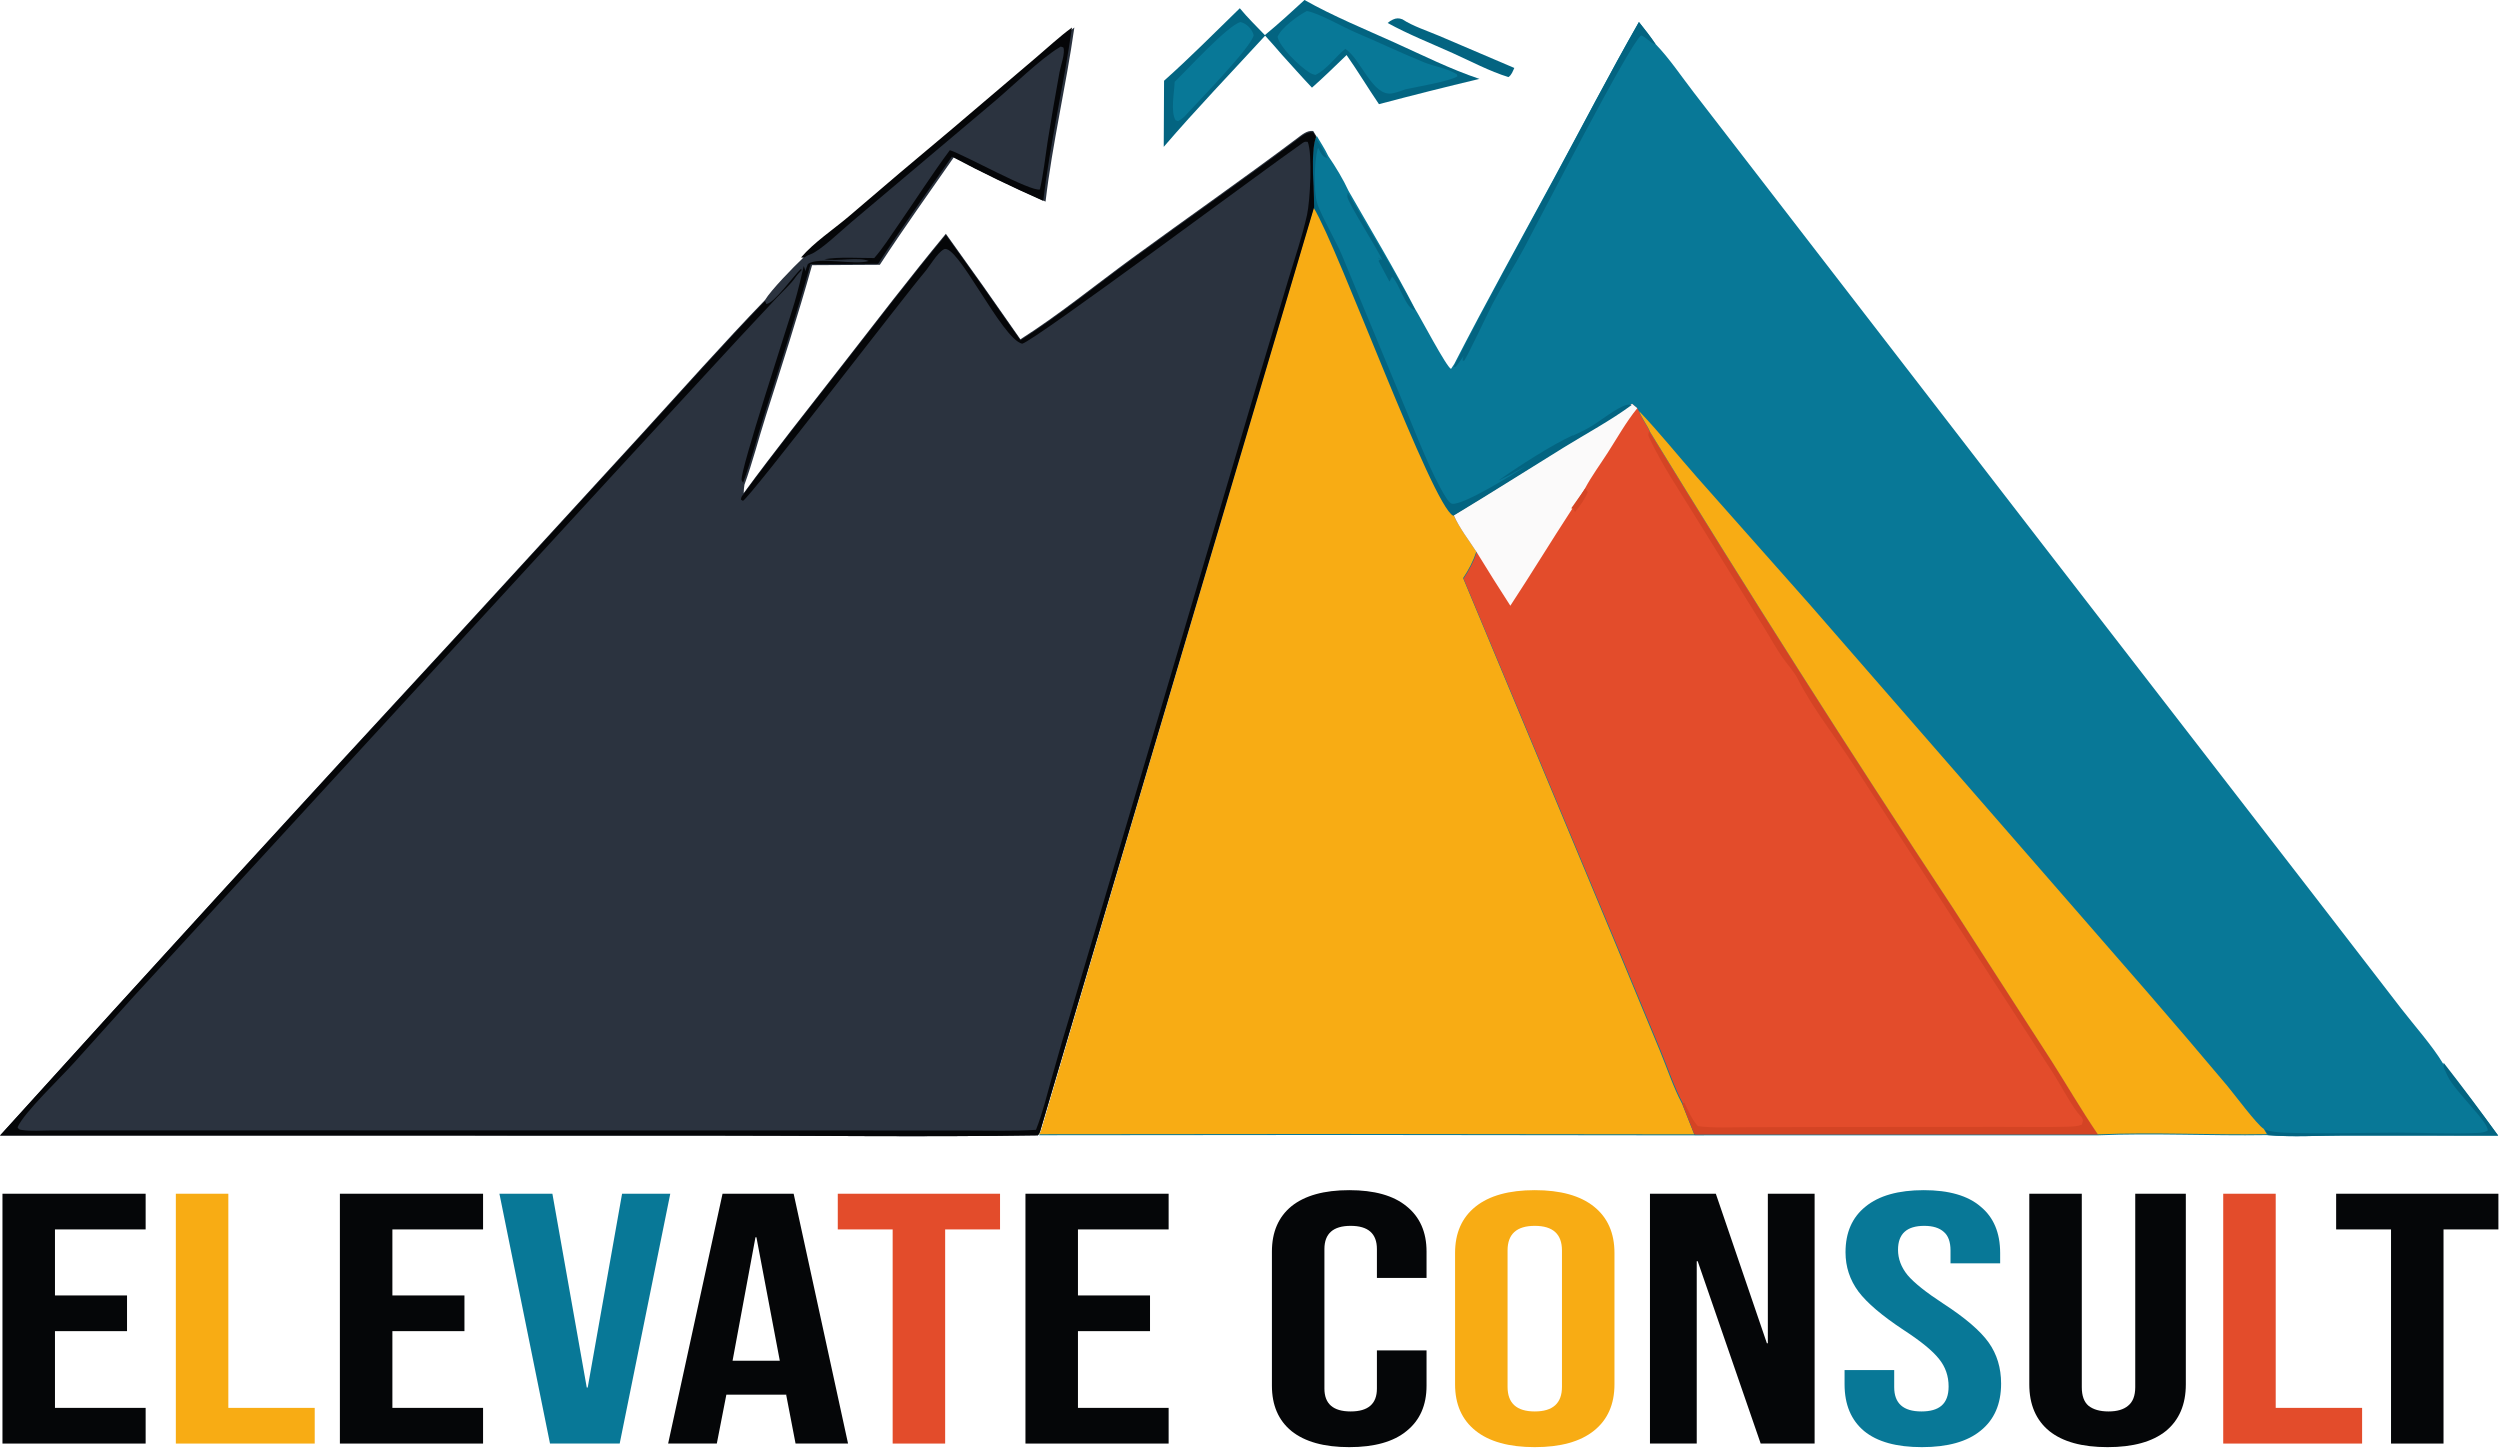 <svg width="1362" height="789" viewBox="0 0 1362 789" fill="none" xmlns="http://www.w3.org/2000/svg">
<path d="M892.904 12C896.048 15.958 899.179 19.881 902.003 24.081C909.565 31.911 916.09 41.746 922.768 50.375L965.401 105.616L1111.39 294.802L1260.85 488.075L1308.06 549.322C1315.21 558.579 1325.17 569.731 1331.06 579.56C1341.3 592.4 1351.28 605.445 1361 618.677L1276.96 618.625C1263.13 618.632 1248.5 619.588 1234.73 618.42C1204.11 618.921 1173.24 617.245 1142.68 618.535L923.479 618.548L733.681 618.33L566 618.484C566.723 617.656 566.992 617.084 567.316 616.025L716.2 112.244C716.315 102.314 714.029 82.292 717.282 73.91C719.414 77.549 721.86 81.232 723.653 85.047C727.617 90.8 731.772 97.698 734.699 104.032C746.903 125.334 759.671 146.565 770.967 168.36C773.726 172.72 788.159 200.229 790.522 200.967L792.283 198.303C809.655 164.412 828.263 131.028 846.397 97.536C861.835 69.027 876.812 40.138 892.904 12Z" fill="#087897"/>
<path d="M715.998 112C729.587 134.122 780.354 274.95 791.775 280.204C794.761 287.224 800.203 294.057 804.328 300.524C802.601 305.663 800.133 310.456 797.095 314.935L879.465 512.538L904.251 572.343C908.184 581.839 911.611 592.374 916.433 601.389L923 618L733.456 617.782L566 617.936C566.722 617.108 566.991 616.537 567.314 615.478L715.998 112Z" fill="#F8AC14"/>
<path d="M889.108 220L891.986 222.398L892.897 224.052C894.454 228.193 897.249 231.469 898.955 235.514C952.483 322.782 1007.47 409.147 1063.91 494.563L1117.66 577.882C1126.15 591.184 1134.11 604.967 1143 617.987L923.552 618L916.968 601.403C912.135 592.396 908.699 581.869 904.756 572.382L879.909 512.628L797.334 315.192C800.379 310.717 802.853 305.929 804.584 300.794C800.449 294.332 794.994 287.504 792 280.491C812.193 268.311 832.098 255.579 852.164 243.175C864.363 235.636 877.594 228.513 889.108 220Z" fill="#E34C2B"/>
<path d="M889.121 220L892 222.403C885.954 229.773 881.043 238.621 875.869 246.666C871.791 253.021 867.053 259.447 863.514 266.097L856.358 277.49C845.017 294.884 834.233 312.644 822.833 330C816.627 320.407 810.542 310.736 804.586 300.982C800.45 294.505 794.994 287.662 792 280.632C812.196 268.423 832.104 255.662 852.172 243.229C864.373 235.672 877.606 228.533 889.121 220Z" fill="#FBFAFA"/>
<path d="M924.998 613.519C933.651 614.617 942.695 614.136 951.412 614.11L994.779 613.994L1088.21 613.93C1101.07 613.872 1114.02 614.225 1126.87 613.815C1129.37 613.731 1131.85 613.661 1134.19 612.691L1134.8 610.541C1134.53 609.289 1134.24 608.75 1133.33 607.845C1129.6 604.179 1122.34 590.641 1118.97 585.345L1084.91 532.72L1009.6 416.422C1000.42 402.19 987.07 385.185 979.734 370.428C977.448 365.831 974.037 362.391 971.12 358.237C967.472 353.051 964.253 346.972 960.829 341.554L922.64 279.871C913.808 265.46 906.298 254.669 898.783 239.128C897.896 237.285 897.729 236.932 898.455 235C952.093 322.386 1007.2 408.866 1063.75 494.397L1117.61 577.828C1126.12 591.148 1134.09 604.95 1143 617.987L923.103 618L916.506 601.38C917.02 600.861 916.673 601.111 917.656 600.816C919.795 605.084 921.773 609.963 924.998 613.519Z" fill="#D44424"/>
<path d="M863.75 266L865 268.078C863.479 271.988 860.743 275.682 858 279C857.861 278.679 857.729 278.352 857.576 278.032C857.444 277.773 857.299 277.52 857.16 277.267L856 276.934L863.75 266Z" fill="#D44424"/>
<path d="M893 224C903.979 235.496 913.998 248.082 924.529 260.008L986.344 329.774L1170.21 540.912C1184.72 557.659 1199.1 574.522 1213.36 591.488C1217.28 596.162 1229.52 612.685 1233.27 614.987L1235 617.885C1204.37 618.385 1173.49 616.711 1142.91 618C1134.03 604.978 1126.08 591.193 1117.59 577.888L1063.88 494.555C1007.49 409.125 952.541 322.747 899.053 235.464C897.35 231.418 894.557 228.142 893 224Z" fill="#F8AC14"/>
<path d="M716.76 75C718.898 78.628 721.35 82.299 723.148 86.102C721.119 85.522 720.593 84.972 719.489 83.173C718.988 82.365 718.609 81.448 718.218 80.591L717.653 81.488L718.057 80.454C717.974 80.754 717.884 81.054 717.807 81.356C716.009 88.351 715.675 103.445 717.473 110.222C719.02 116.065 727.937 131.564 731 138.802L766.052 223.463C771.882 237.415 780.035 258.83 787.816 271.112C788.484 272.168 789.889 274.254 791.18 274.446C797.105 275.323 825.154 258.068 831.137 253.94C826.252 256.654 821.392 259.566 816.282 261.838C826.605 254.459 845.755 242.126 857.035 237.07L857.01 237.294C860.386 235.732 863.763 234.157 866.954 232.231C871.968 229.217 880.911 221.984 886.195 220.589C887.26 220.308 887.947 220.436 889 220.608C877.47 229.108 864.219 236.218 852.002 243.745C831.908 256.129 811.974 268.84 791.751 281C780.285 275.758 729.318 135.282 715.675 113.215C715.791 103.316 713.499 83.356 716.76 75Z" fill="#036481"/>
<path d="M892.878 12C896.03 15.989 899.169 19.942 902 24.175C901.705 24.072 901.403 23.977 901.108 23.864C898.431 22.84 896.98 20.293 894.104 19.309C887.954 23.448 838.009 120.908 830.287 135.22C824.759 145.456 818.462 155.407 813.082 165.669C810.681 170.256 798.94 195.328 797.604 196.584L796.77 196.299C796.994 194.151 797.893 193.116 799.164 191.498C798.208 192.656 793.541 199.754 792.719 200L792 199.761C809.416 165.604 828.072 131.959 846.252 98.205C861.73 69.474 876.745 40.358 892.878 12Z" fill="#036481"/>
<path d="M1331.3 579C1341.45 592.022 1351.36 605.253 1361 618.672L1277.61 618.62C1263.89 618.626 1249.37 619.597 1235.72 618.412L1234 615.469C1237.28 616.471 1240.49 616.894 1243.89 617.038C1264.47 617.91 1285.4 617.083 1306.03 617.051C1320.56 617.031 1335.64 617.949 1350.09 617.194C1352.07 617.09 1353.5 616.882 1355.28 615.957C1356.03 611.523 1337.4 594.588 1333.46 586.227C1333.31 585.908 1333.17 585.583 1333.01 585.264C1332.23 583.577 1331.06 581.696 1331.15 579.775C1331.17 579.508 1331.25 579.26 1331.3 579Z" fill="#036481"/>
<path d="M734.229 105C746.603 126.193 759.548 147.315 771 169C765.813 168.412 762.366 154.303 758.393 150.777L756.99 153.422L750.992 142.142L752.18 141.018L751.446 140.481L750.609 141.139L751.232 140.385L750.959 140.302C751.673 140.877 752.037 141.362 752.965 141.529C750.342 135.275 734.281 110.512 734.008 107.125C733.957 106.415 734.158 105.708 734.229 105Z" fill="#036481"/>
<path d="M437.242 140.792C444.274 132.588 454.776 125.577 463.075 118.567C481.914 102.368 500.867 86.3 519.932 70.365L565.507 31.566C572.002 26.079 578.443 19.997 585.305 15C580.837 46.694 573.335 78.043 569.619 109.838C552.855 102.399 535.86 94.269 519.688 85.621C506.136 105.085 492.288 124.409 479.33 144.272L442.421 144.477C434.704 172.012 425.917 199.322 417.234 226.562C413.269 239.003 410.046 251.817 405.571 264.079C405.383 265.614 405.143 267.122 405.156 268.669C422.185 245.449 440.166 222.87 457.853 200.15C476.818 175.781 495.645 151.148 515.302 127.343C529.006 146.391 542.545 165.56 555.914 184.845C576.803 171.569 596.6 155.385 616.602 140.76C646.501 118.901 676.923 97.692 706.536 75.466C709.122 73.529 712.067 70.885 715.422 71.359L717 73.969C713.741 82.351 716.031 102.372 715.916 112.302L566.749 616.073C566.425 617.132 566.155 617.704 565.43 618.532C504.256 619.508 442.936 618.654 381.748 618.66L0 618.647C82.052 527.877 164.598 437.556 247.633 347.685L349.726 236.268C371.95 211.924 393.926 187.157 416.796 163.429C420.062 158.004 432.289 145.46 437.242 140.792Z" fill="#2B333F"/>
<path d="M555.914 185.398C576.803 172.139 596.6 155.975 616.602 141.369C646.501 119.537 676.923 98.355 706.536 76.158C709.122 74.223 712.067 71.583 715.422 72.056L717 74.663C713.741 83.034 716.031 103.03 715.916 112.947L566.749 616.077C566.425 617.135 566.155 617.705 565.43 618.533C504.256 619.507 442.936 618.654 381.748 618.661L0 618.648C82.052 527.993 164.598 437.787 247.633 348.03L349.726 236.756C371.95 212.442 393.926 187.706 416.796 164.009L417.527 165.631C421.948 165.169 432.656 149.711 436.482 146.396L436.701 147.216C435.556 148.409 434.445 149.544 433.505 150.91C430.752 154.91 426.525 158.629 423.161 162.213L402.543 184.27L332.561 260.152L72.635 543.08L40.549 578.742C33.457 586.724 12.93 606.19 9.559 614.166C10.375 615.416 10.527 615.365 11.959 615.609C16.788 616.429 22.651 615.878 27.562 615.878L60.411 615.84L176.504 615.82L450.649 615.885L526.266 615.917C538.868 615.897 551.83 616.365 564.399 615.525C568.013 606.421 570.34 596.63 572.999 587.199C576.453 574.709 580.078 562.264 583.875 549.876L628.015 401.01L684.551 210.051L702.052 151.756C705.51 140.298 709.513 128.661 712.086 116.985C713.715 109.57 715.159 84.046 712.445 77.284C710.597 76.967 710.161 77.572 708.666 78.61C689.202 92.108 563.333 185.924 556.854 187.264C545.601 184.481 521.321 131.745 514.166 135.849C510.502 137.945 506.586 144.908 503.736 148.262C492.636 161.322 408.927 270.654 404.78 272.86L403.646 272.219C403.834 270.616 404.128 270.391 405.156 269.115C422.185 245.924 440.166 223.374 457.853 200.683C476.818 176.345 495.645 151.743 515.302 127.969C529.006 146.992 542.545 166.137 555.914 185.398Z" fill="#050608"/>
<path d="M436.426 140.247C443.435 132.078 453.903 125.098 462.174 118.118C480.951 101.99 499.841 85.991 518.843 70.126L564.268 31.495C570.74 26.031 577.161 19.975 584 15C579.546 46.556 572.07 77.77 568.366 109.427C551.657 102.02 534.718 93.926 518.6 85.316C505.093 104.695 491.291 123.935 478.375 143.712L441.589 143.916C433.897 171.332 425.139 198.524 416.485 225.645C412.533 238.033 409.321 250.791 404.86 263C404.582 262.501 404.138 262.067 404.026 261.511C403.052 256.653 429.305 176.848 432.885 164.723C434.801 158.235 436.369 151.548 437.883 144.952L438.9 147.803C438.898 146.659 439.744 144.984 440.127 143.872C445.68 139.557 465.494 144.715 473.289 142.178C467.743 139.864 455.734 142.58 449.113 141.219C457.705 139.832 467.537 140.631 476.281 140.593C481.002 135.236 484.912 128.985 488.98 123.123C498.513 109.39 507.51 95.231 517.477 81.81C525.741 84.519 561.515 104.549 566.535 103.223C568.467 94.777 569.382 85.904 570.715 77.34C572.74 64.642 574.908 51.968 577.22 39.32C577.819 36.046 580.506 28.559 579.305 25.835L577.904 25.365L577.432 25.653C577.17 25.815 576.913 25.982 576.651 26.142C567.06 31.959 551.207 47.264 542.004 55.074L463.847 120.988C458.727 125.264 446.814 136.745 441.432 138.592C440.444 138.931 439.994 139.103 439.134 139.685C437.769 140.605 437.95 140.375 436.426 140.247Z" fill="#050608"/>
<path d="M710.695 0C726.416 8.853 743.214 15.721 759.65 23.132C774.855 29.987 790.157 37.688 806 42.983C787.7 47.344 769.451 51.934 751.261 56.753C745.251 47.92 739.757 38.757 733.619 29.994C727.396 35.973 721.238 42.049 714.758 47.757C709.199 41.901 703.847 35.822 698.418 29.844C695.413 26.328 692.356 22.86 689.242 19.442C670.787 39.549 651.771 59.312 634 80L634.181 43.987C648.347 31.377 661.843 17.713 675.449 4.489C679.634 9.611 684.528 14.319 689.094 19.124C696.548 13.027 703.602 6.5 710.695 0Z" fill="#036481"/>
<path d="M711.98 6C718.855 7.251 731.475 14.711 738.652 17.737C751.123 23 763.402 28.922 775.932 33.997C781.226 36.14 787.69 37.083 792.586 39.854C794.019 40.664 793.602 40.157 794 41.613C789.496 44.373 771.877 47.282 765.857 48.626C763.473 49.424 760.961 50.419 758.481 50.87C747.757 52.825 741.427 32.088 732.92 26.62C727.709 30.741 722.627 38.186 716.574 40.823C715.398 40.525 714.466 40.2 713.432 39.555C708.073 36.203 697.394 26.001 696 20.1C698.043 15.086 707.045 8.534 711.98 6Z" fill="#087897"/>
<path d="M675.852 12C676.586 12.247 677.214 12.427 677.917 12.811C680.32 14.129 682.316 16.509 683 19.207C681.657 25.892 651.522 56.584 645.108 63.668C644.022 64.636 643.087 65.344 641.801 66L640.433 65.473C637.627 60.762 639.774 50.188 639.962 44.571C646.608 38.254 669.005 13.656 675.852 12Z" fill="#087897"/>
<path d="M756 12.526C756.949 11.689 757.73 11.164 758.886 10.644C760.733 9.81 762.153 9.808 764.006 10.511C769.817 14.326 777.694 16.815 784.124 19.57L825 37.022C824.103 38.901 823.567 40.783 821.817 42C811.506 38.819 801.266 33.353 791.414 28.922C779.676 23.644 767.26 18.715 756 12.526Z" fill="#036481"/>
<path d="M1302.63 669.789H1272.73V650.344H1361.13V669.789H1331.23V786.456H1302.63V669.789Z" fill="#050608"/>
<path d="M1211.21 650.344H1239.81V767.011H1286.87V786.456H1211.21V650.344Z" fill="#E34C2B"/>
<path d="M1148.2 788.4C1134.33 788.4 1123.76 785.483 1116.48 779.65C1109.2 773.687 1105.56 765.196 1105.56 754.178V650.344H1134.16V755.733C1134.16 760.4 1135.37 763.77 1137.8 765.844C1140.4 767.918 1144.04 768.956 1148.72 768.956C1153.4 768.956 1156.95 767.918 1159.38 765.844C1161.98 763.77 1163.28 760.4 1163.28 755.733V650.344H1190.84V754.178C1190.84 765.196 1187.2 773.687 1179.92 779.65C1172.64 785.483 1162.06 788.4 1148.2 788.4Z" fill="#050608"/>
<path d="M1047.04 788.4C1033.17 788.4 1022.69 785.483 1015.58 779.65C1008.47 773.687 1004.92 765.196 1004.92 754.178V746.4H1031.96V755.733C1031.96 764.548 1036.9 768.955 1046.78 768.955C1051.63 768.955 1055.27 767.918 1057.7 765.844C1060.3 763.641 1061.6 760.141 1061.6 755.344C1061.6 749.641 1059.87 744.65 1056.4 740.372C1052.93 735.965 1046.52 730.715 1037.16 724.622C1025.37 716.844 1017.14 709.844 1012.46 703.622C1007.78 697.27 1005.44 690.141 1005.44 682.233C1005.44 671.474 1009.08 663.178 1016.36 657.344C1023.64 651.381 1034.21 648.4 1048.08 648.4C1061.77 648.4 1072.09 651.381 1079.02 657.344C1086.13 663.178 1089.68 671.604 1089.68 682.622V688.261H1062.64V681.261C1062.64 676.594 1061.43 673.224 1059 671.15C1056.57 668.946 1053.02 667.844 1048.34 667.844C1038.81 667.844 1034.04 672.187 1034.04 680.872C1034.04 685.798 1035.77 690.4 1039.24 694.678C1042.88 698.956 1049.38 704.141 1058.74 710.233C1070.7 718.011 1078.93 725.076 1083.44 731.428C1087.95 737.78 1090.2 745.233 1090.2 753.789C1090.2 764.937 1086.47 773.493 1079.02 779.455C1071.74 785.418 1061.08 788.4 1047.04 788.4Z" fill="#087897"/>
<path d="M898.902 650.344H934.782L962.602 731.817H963.122V650.344H988.602V786.456H959.222L924.902 687.094H924.382V786.456H898.902V650.344Z" fill="#050608"/>
<path d="M836.141 788.4C822.101 788.4 811.354 785.418 803.901 779.455C796.447 773.493 792.721 765.067 792.721 754.178V682.622C792.721 671.733 796.447 663.307 803.901 657.344C811.354 651.381 822.101 648.4 836.141 648.4C850.181 648.4 860.927 651.381 868.381 657.344C875.834 663.307 879.561 671.733 879.561 682.622V754.178C879.561 765.067 875.834 773.493 868.381 779.455C860.927 785.418 850.181 788.4 836.141 788.4ZM836.141 768.955C846.021 768.955 850.961 764.483 850.961 755.539V681.261C850.961 672.317 846.021 667.844 836.141 667.844C826.261 667.844 821.321 672.317 821.321 681.261V755.539C821.321 764.483 826.261 768.955 836.141 768.955Z" fill="#F8AC14"/>
<path d="M735.061 788.4C721.368 788.4 710.881 785.483 703.601 779.65C696.495 773.817 692.941 765.585 692.941 754.955V681.844C692.941 671.215 696.495 662.983 703.601 657.15C710.881 651.317 721.368 648.4 735.061 648.4C748.755 648.4 759.155 651.317 766.261 657.15C773.541 662.983 777.181 671.215 777.181 681.844V696.233H750.141V680.483C750.141 672.057 745.375 667.844 735.841 667.844C726.308 667.844 721.541 672.057 721.541 680.483V756.511C721.541 764.807 726.308 768.955 735.841 768.955C745.375 768.955 750.141 764.807 750.141 756.511V735.706H777.181V754.955C777.181 765.585 773.541 773.817 766.261 779.65C759.155 785.483 748.755 788.4 735.061 788.4Z" fill="#050608"/>
<path d="M558.668 650.344H636.668V669.789H587.268V705.761H626.528V725.206H587.268V767.011H636.668V786.456H558.668V650.344Z" fill="#050608"/>
<path d="M486.321 669.789H456.421V650.344H544.821V669.789H514.921V786.456H486.321V669.789Z" fill="#E34C2B"/>
<path d="M393.639 650.344H432.379L462.019 786.456H433.419L428.219 759.428V759.817H395.719L390.519 786.456H363.999L393.639 650.344ZM424.839 741.344L412.099 674.067H411.579L399.099 741.344H424.839Z" fill="#050608"/>
<path d="M272.085 650.344H300.945L319.665 755.928H320.185L338.905 650.344H365.165L337.605 786.456H299.645L272.085 650.344Z" fill="#087897"/>
<path d="M185.172 650.344H263.172V669.789H213.772V705.761H253.032V725.206H213.772V767.011H263.172V786.456H185.172V650.344Z" fill="#050608"/>
<path d="M95.797 650.344H124.397V767.011H171.457V786.456H95.797V650.344Z" fill="#F8AC14"/>
<path d="M1.344 650.344H79.344V669.789H29.944V705.761H69.204V725.206H29.944V767.011H79.344V786.456H1.344V650.344Z" fill="#050608"/>
</svg>
